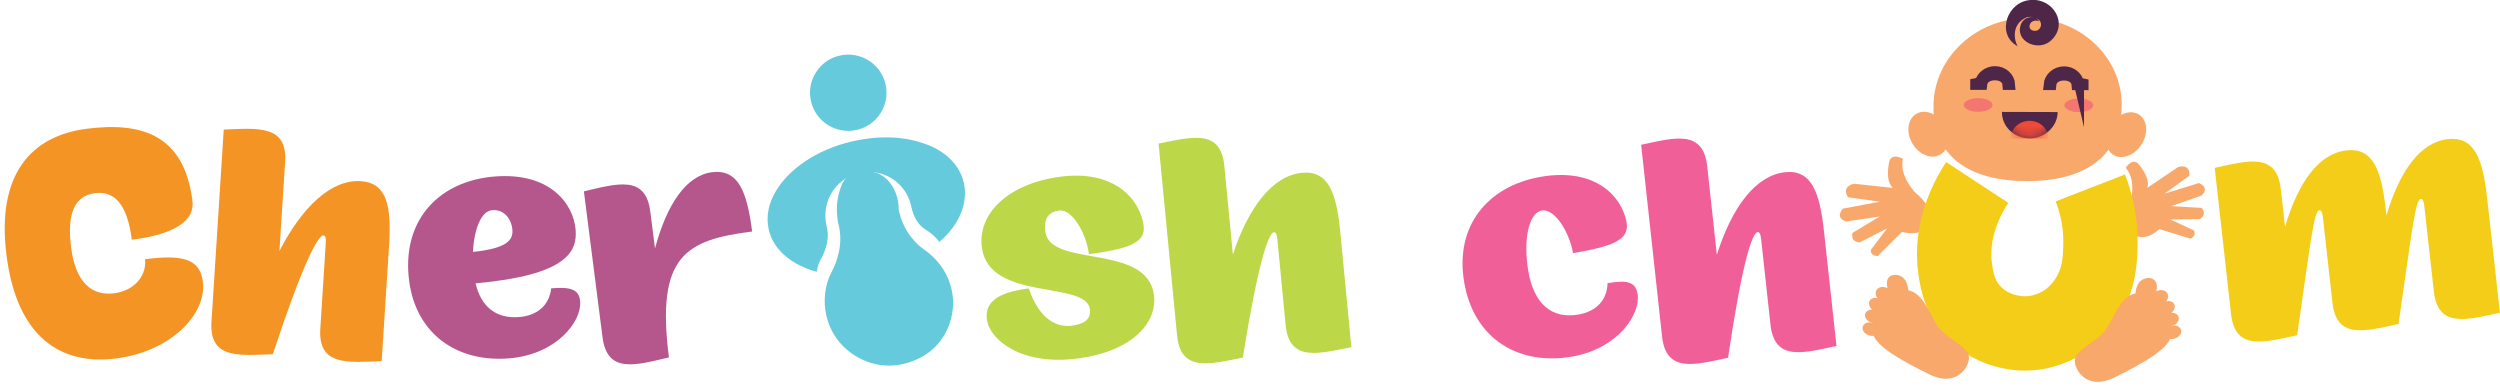 <svg width="269" height="42" viewBox="0 0 269 42" fill="none" xmlns="http://www.w3.org/2000/svg">
<path d="M12.51 38.57C6.539 39.335 1.835 36.282 0.707 27.52C-0.421 18.758 3.358 14.617 9.329 13.855C15.3 13.092 19.796 14.533 20.704 21.573C21.1 24.642 16.515 25.497 14.187 25.795C13.705 22.05 12.362 20.51 10.221 20.782C8.081 21.055 7.171 22.885 7.652 26.63C8.133 30.375 9.853 31.867 12.294 31.555C14.585 31.262 15.808 29.508 15.603 27.895C19.47 27.4 21.501 27.75 21.827 30.295C22.275 33.778 18.405 37.812 12.51 38.568V38.57Z" fill="#F49424"/>
<path d="M30.68 17.427L30.068 26.997C32.534 22.235 35.642 19.293 38.816 19.495C41.648 19.675 42.132 22.203 41.866 26.385L41.069 38.858C37.38 39.002 34.209 39.367 34.465 35.373L35.053 26.14C35.084 25.65 35.028 25.345 34.803 25.33C34.236 25.295 32.605 28.255 29.359 38.112C25.669 38.258 22.498 38.623 22.754 34.627L24.075 13.94C27.765 13.795 30.935 13.43 30.68 17.425V17.427Z" fill="#F49424"/>
<path d="M43.957 29.61C43.443 23.44 47.406 19.475 53.178 18.995C59.176 18.497 61.703 21.927 61.936 24.71C62.137 27.117 60.938 29.605 51.173 30.488C51.762 33.015 53.391 34.32 55.88 34.112C57.843 33.95 59.116 32.822 59.307 31.025C61.307 30.86 62.312 31.08 62.425 32.432C62.605 34.615 59.861 38.138 54.805 38.557C49.032 39.035 44.471 35.775 43.957 29.605V29.61ZM55.136 24.707C55.051 23.692 54.344 22.5 52.948 22.615C51.815 22.707 51.02 24.555 50.89 27.105C54.62 26.72 55.226 25.8 55.133 24.707H55.136Z" fill="#B5568D"/>
<path d="M69.972 22.762L70.478 26.733C71.744 22.005 73.827 18.885 76.604 18.532C79.459 18.17 80.384 20.64 80.93 24.91C73.757 25.823 70.579 27.52 71.977 38.458C68.383 39.295 65.337 40.252 64.831 36.282L62.826 20.59C66.42 19.753 69.466 18.795 69.972 22.765V22.762Z" fill="#B5568D"/>
<path d="M113.991 19.027C119.952 18.203 122.664 21.485 123.05 24.253C123.316 26.16 121.376 26.773 117.175 27.352C116.851 25.035 115.348 22.46 113.959 22.652C112.573 22.845 112.327 23.832 112.483 24.953C113.024 28.843 123.388 26.148 124.165 31.72C124.546 34.45 122.21 37.71 116.059 38.56C109.948 39.407 106.494 36.568 106.194 34.4C105.84 31.858 108.705 31.308 110.693 31.032C111.274 32.742 112.64 35.413 115.378 35.035C116.578 34.87 117.43 34.407 117.27 33.248C116.844 30.18 106.459 32.458 105.652 26.663C105.164 23.148 108.254 19.823 113.991 19.027Z" fill="#BCD748"/>
<path d="M131.738 17.84L132.658 27.385C134.335 22.293 136.934 18.895 140.1 18.593C142.924 18.323 143.804 20.74 144.208 24.913L145.408 37.352C141.789 38.08 138.716 38.943 138.332 34.96L137.445 25.753C137.398 25.265 137.295 24.97 137.067 24.992C136.503 25.047 135.362 28.227 133.728 38.475C130.109 39.203 127.036 40.065 126.652 36.083L124.662 15.45C128.281 14.723 131.354 13.86 131.738 17.843V17.84Z" fill="#BCD748"/>
<path d="M157.552 30.41C156.495 24.308 160.092 20.01 165.796 19.025C171.727 18.003 174.547 21.195 175.025 23.948C175.354 25.845 173.436 26.52 169.258 27.24C168.857 24.933 167.268 22.41 165.889 22.648C164.508 22.885 163.861 25.795 164.453 29.218C165.047 32.64 166.917 34.347 169.827 33.847C171.767 33.513 172.935 32.278 172.968 30.47C174.945 30.13 175.965 30.26 176.199 31.598C176.572 33.755 174.151 37.508 169.15 38.37C163.443 39.355 158.608 36.51 157.55 30.407L157.552 30.41Z" fill="#F05F98"/>
<path d="M183.693 17.883L184.733 27.418C186.345 22.305 188.904 18.875 192.065 18.532C194.887 18.225 195.797 20.635 196.251 24.8L197.607 37.225C193.997 37.998 190.934 38.898 190.501 34.92L189.498 25.725C189.446 25.238 189.338 24.945 189.112 24.97C188.548 25.032 187.448 28.227 185.941 38.492C182.332 39.265 179.269 40.165 178.835 36.188L176.587 15.58C180.196 14.807 183.259 13.908 183.693 17.885V17.883Z" fill="#F05F98"/>
<path d="M245.416 20.348L245.87 24.4C247.281 19.648 249.484 16.515 252.492 16.18C255.315 15.867 256.229 18.273 256.696 22.438L256.778 23.188C258.19 18.435 260.393 15.303 263.401 14.967C266.223 14.655 267.138 17.06 267.604 21.225L268.993 33.645C265.386 34.425 262.325 35.335 261.882 31.358L260.854 22.165C260.799 21.677 260.691 21.385 260.465 21.41C259.901 21.473 259.563 24.587 258.082 34.858C254.475 35.638 251.414 36.547 250.971 32.57L249.943 23.378C249.888 22.89 249.78 22.598 249.555 22.622C248.991 22.685 248.652 25.8 247.171 36.07C243.564 36.85 240.503 37.76 240.06 33.782L238.303 18.06C241.91 17.28 244.97 16.37 245.414 20.348H245.416Z" fill="#F4CD18"/>
<path d="M90.32 20.613C90.49 20.05 90.631 19.6 91.032 19.192C91.864 18.348 93.25 18.253 94.198 18.555C95.669 19.025 96.719 20.65 96.699 22.578L96.764 22.852C97.155 24.503 98.15 25.94 99.378 26.815C101.203 28.058 102.381 29.96 102.542 32.172C102.695 34.968 101.198 37.568 98.624 38.678C96.651 39.575 94.538 39.56 92.641 38.625C90.743 37.69 89.407 36.042 88.919 33.977C88.56 32.465 88.721 30.685 89.478 29.275C90.077 28.117 90.736 26.295 90.247 24.233L90.182 23.957C89.886 22.413 90.127 21.253 90.317 20.615L90.32 20.613Z" fill="#66CADD"/>
<path d="M87.778 7.82C88.36 6.885 89.227 6.245 90.332 5.985C92.541 5.468 94.759 6.835 95.28 9.04C95.799 11.242 94.428 13.455 92.217 13.975C90.009 14.492 87.791 13.125 87.269 10.92C87.009 9.818 87.197 8.758 87.776 7.823L87.778 7.82Z" fill="#66CADD"/>
<path d="M88.453 27.66C88.839 26.872 89.262 25.7 88.984 24.505L88.929 24.265C88.653 23.07 88.854 21.76 89.498 20.723C90.142 19.685 91.107 18.95 92.423 18.635C94.934 18.035 97.439 19.58 98.02 22.09L98.075 22.33C98.323 23.405 98.83 24.233 99.567 24.685C100.156 25.05 100.624 25.44 101.075 26.027C103.239 24.185 104.204 21.81 103.705 19.657C103.261 17.745 101.697 16.163 99.313 15.408C97.05 14.625 94.325 14.582 91.573 15.24C87.864 16.128 84.984 18.142 83.56 20.438C82.685 21.845 82.392 23.305 82.725 24.738C83.224 26.89 85.177 28.505 87.874 29.247C87.974 28.593 88.177 28.102 88.453 27.657V27.66Z" fill="#66CADD"/>
<path d="M218.293 1.93C212.699 1.913 208.109 6.128 208.039 11.342C207.961 17.258 212.465 19.468 218.06 19.485C223.655 19.503 228.219 17.317 228.297 11.402C228.367 6.188 223.888 1.948 218.293 1.93Z" fill="#F9A86B"/>
<path d="M230.542 15.35C229.863 16.593 228.515 17.215 227.535 16.74C226.552 16.265 226.309 14.873 226.988 13.63C227.668 12.387 229.016 11.765 229.996 12.24C230.979 12.715 231.222 14.107 230.542 15.35Z" fill="#F9A86B"/>
<path d="M208.785 16.629C209.731 16.072 209.916 14.64 209.2 13.431C208.484 12.222 207.138 11.694 206.192 12.25C205.247 12.807 205.062 14.239 205.778 15.448C206.494 16.657 207.84 17.186 208.785 16.629Z" fill="#F9A86B"/>
<path d="M212.846 12.033C213.703 12.033 214.398 11.703 214.398 11.297C214.398 10.892 213.703 10.562 212.846 10.562C211.99 10.562 211.295 10.892 211.295 11.297C211.295 11.703 211.99 12.033 212.846 12.033Z" fill="#F37770"/>
<path d="M223.68 12.065C224.536 12.065 225.231 11.736 225.231 11.33C225.231 10.924 224.536 10.595 223.68 10.595C222.823 10.595 222.128 10.924 222.128 11.33C222.128 11.736 222.823 12.065 223.68 12.065Z" fill="#F37770"/>
<path d="M218.368 14.887C220.025 14.893 221.384 13.625 221.406 12.057L215.408 12.04C215.388 13.607 216.714 14.883 218.371 14.887H218.368Z" fill="#4E2648"/>
<mask id="mask0_167_13" style="mask-type:luminance" maskUnits="userSpaceOnUse" x="215" y="12" width="7" height="3">
<path d="M218.368 14.887C220.025 14.893 221.384 13.625 221.406 12.057L215.408 12.04C215.388 13.607 216.714 14.883 218.371 14.887H218.368Z" fill="white"/>
</mask>
<g mask="url(#mask0_167_13)">
<path d="M218.393 13C217.27 12.998 216.35 13.855 216.335 14.918L220.401 14.93C220.416 13.867 219.516 13.002 218.393 13Z" fill="#F04B38"/>
</g>
<path d="M223.69 8.902C223.529 8.21 222.883 7.692 222.1 7.69C221.228 7.688 220.504 8.328 220.436 9.14H220.704C220.77 8.467 221.369 8.11 222.095 8.113C222.822 8.115 223.411 8.477 223.459 9.15H223.727H224.176V9.002L223.69 8.9V8.902Z" fill="#4E2648" stroke="#4E2648" stroke-width="1.1" stroke-miterlimit="10"/>
<path d="M213.042 8.87C213.22 8.18 213.882 7.665 214.664 7.668C215.536 7.67 216.243 8.315 216.288 9.127H216.02C215.972 8.453 215.383 8.09 214.656 8.09C213.929 8.09 213.333 8.447 213.265 9.12H212.997H212.548V8.973L213.039 8.873L213.042 8.87Z" fill="#4E2648" stroke="#4E2648" stroke-width="1.1" stroke-miterlimit="10"/>
<g style="mix-blend-mode:multiply" opacity="0.5">
<path d="M219.722 10.152C219.719 10.39 219.11 10.582 218.361 10.58C217.611 10.578 217.01 10.383 217.012 10.145C217.015 9.908 217.624 9.715 218.373 9.717C219.123 9.72 219.724 9.915 219.722 10.152Z" fill="#F9A86B"/>
</g>
<g style="mix-blend-mode:multiply" opacity="0.5">
<path d="M218.073 18.492C214.764 18.483 211.769 17.843 209.575 16.358C211.348 18.562 214.478 19.473 218.06 19.485C221.639 19.495 224.795 18.602 226.627 16.407C224.394 17.878 221.384 18.503 218.075 18.492H218.073Z" fill="#F9A86B"/>
</g>
<g style="mix-blend-mode:multiply" opacity="0.5">
<path d="M208.395 14.455C207.803 14.455 207.327 13.998 207.335 13.438C207.337 13.185 207.44 12.953 207.605 12.775C207.472 12.61 207.317 12.58 207.006 12.727C206.407 13.01 206.237 13.85 206.628 14.602C207.019 15.355 207.821 15.735 208.422 15.453C208.788 15.28 208.703 14.895 208.493 14.45C208.46 14.453 208.427 14.455 208.395 14.455Z" fill="#F9A86B"/>
</g>
<g style="mix-blend-mode:multiply" opacity="0.5">
<path d="M229.382 12.793C229.171 12.69 229.031 12.672 228.921 12.725C229.151 12.912 229.294 13.19 229.292 13.502C229.284 14.062 228.798 14.518 228.206 14.515C228.091 14.515 227.978 14.498 227.876 14.465C227.637 14.928 227.525 15.332 227.898 15.512C228.49 15.8 229.304 15.422 229.715 14.672C230.126 13.922 229.979 13.082 229.387 12.795L229.382 12.793Z" fill="#F9A86B"/>
</g>
<path d="M217.097 4.975C214.724 3.685 215.965 0.09 218.571 -0.003C220.95 -0.168 222.584 2.59 220.714 4.335C219.378 5.633 216.704 4.475 217.471 2.562C217.812 1.788 218.977 1.522 219.403 2.295C218.902 2.067 218.368 2.362 218.373 2.862C218.396 3.205 218.697 3.317 218.982 3.32C219.624 3.3 219.85 2.43 219.311 2.09C218.331 1.365 217.032 2.195 216.832 3.33C216.727 3.822 216.802 4.4 217.095 4.978L217.097 4.975Z" fill="#4E2648"/>
<path d="M229.207 21.812C229.207 21.812 229.961 19.435 228.725 18.06C228.725 18.06 229.482 16.832 230.182 17.735C230.881 18.637 231.277 19.455 231.056 20.207L234.365 17.973C234.365 17.973 235.678 17.527 235.578 18.907L232.904 20.84L236.601 19.695C236.601 19.695 237.834 20.133 236.892 21.038L233.628 22.18L236.892 22.365C236.892 22.365 237.558 23.017 236.709 23.57L233.523 23.617L236.017 24.77C236.017 24.77 236.476 25.245 235.711 25.683L232.335 24.648C232.335 24.648 230.803 26.218 229.465 25.137C228.126 24.06 229.204 21.81 229.204 21.81L229.207 21.812Z" fill="#F9A86B"/>
<path d="M206.162 20.8C206.162 20.8 204.299 18.97 204.763 17.098C204.763 17.098 203.462 16.332 203.256 17.508C203.053 18.683 203.089 19.633 203.66 20.22L199.507 19.77C199.507 19.77 198.075 20 198.845 21.225L202.264 21.705L198.286 22.453C198.286 22.453 197.361 23.46 198.675 23.835L202.251 23.297L199.329 25.062C199.329 25.062 199.033 25.992 200.091 26.085L203.056 24.575L201.316 26.858C201.316 26.858 201.126 27.517 202.046 27.55L204.658 24.948C204.658 24.948 206.843 25.65 207.55 24C208.257 22.35 206.159 20.797 206.159 20.797L206.162 20.8Z" fill="#F9A86B"/>
<path d="M212.749 19.635C211.836 21.025 209.716 24.683 210.4 29.093C210.57 30.195 210.849 31.85 212.162 33.36C214.17 35.672 217.032 35.847 217.531 35.87C219.825 35.972 221.516 35.008 222.231 34.53C222.476 34.365 223.69 33.532 224.665 31.935C225.908 29.898 225.963 27.922 226.008 26.413C226.081 23.872 225.509 21.742 224.918 20.22" stroke="#F4CD18" stroke-width="8" stroke-miterlimit="10"/>
<path d="M201.537 35.903C201.246 34.6 201.88 32.133 204.314 31.335C206.748 30.538 207.62 33.938 208.555 35.172C209.49 36.407 211.541 37.205 211.826 38.197C212.11 39.188 210.706 41.807 207.615 40.29C204.525 38.773 201.838 37.248 201.537 35.905V35.903Z" fill="#F9A86B"/>
<path d="M205.339 31.3C205.339 31.3 205.317 30.25 204.685 29.815C204.054 29.38 203.364 29.58 203.139 29.98C202.913 30.383 202.968 31.538 203.826 31.73C204.683 31.925 205.339 31.3 205.339 31.3Z" fill="#F9A86B"/>
<path d="M203.65 32.065C203.65 32.065 203.705 31.265 203.016 30.965C202.327 30.665 201.662 31.11 201.855 31.767C202.048 32.428 202.856 32.665 202.993 32.61C203.131 32.557 203.65 32.065 203.65 32.065Z" fill="#F9A86B"/>
<path d="M202.708 33.102C202.708 33.102 202.758 32.398 202.149 32.135C201.542 31.872 200.958 32.263 201.128 32.843C201.299 33.422 202.008 33.633 202.129 33.585C202.249 33.538 202.708 33.105 202.708 33.105V33.102Z" fill="#F9A86B"/>
<path d="M202.352 34.135C202.352 34.135 202.231 33.438 201.58 33.328C200.928 33.215 200.454 33.735 200.758 34.258C201.061 34.78 201.8 34.815 201.908 34.74C202.016 34.665 202.354 34.135 202.354 34.135H202.352Z" fill="#F9A86B"/>
<path d="M202.093 35.51C202.093 35.51 201.973 34.812 201.321 34.703C200.67 34.59 200.196 35.11 200.499 35.633C200.803 36.155 201.542 36.19 201.65 36.115C201.755 36.04 202.096 35.51 202.096 35.51H202.093Z" fill="#F9A86B"/>
<path d="M233.573 36.24C233.864 34.938 233.229 32.47 230.793 31.672C228.359 30.875 227.487 34.275 226.552 35.51C225.617 36.745 223.567 37.545 223.284 38.535C223 39.528 224.404 42.145 227.495 40.625C230.585 39.105 233.272 37.58 233.57 36.237L233.573 36.24Z" fill="#F9A86B"/>
<path d="M229.77 31.64C229.77 31.64 229.79 30.59 230.422 30.155C231.054 29.72 231.743 29.918 231.969 30.32C232.194 30.723 232.139 31.878 231.282 32.07C230.425 32.265 229.768 31.64 229.768 31.64H229.77Z" fill="#F9A86B"/>
<path d="M231.46 32.405C231.46 32.405 231.402 31.605 232.094 31.305C232.783 31.005 233.448 31.45 233.255 32.108C233.062 32.767 232.254 33.005 232.117 32.953C231.979 32.9 231.46 32.407 231.46 32.407V32.405Z" fill="#F9A86B"/>
<path d="M232.4 33.443C232.4 33.443 232.35 32.737 232.956 32.472C233.563 32.208 234.147 32.6 233.976 33.18C233.809 33.76 233.097 33.97 232.976 33.922C232.856 33.875 232.397 33.443 232.397 33.443H232.4Z" fill="#F9A86B"/>
<path d="M232.758 34.475C232.758 34.475 232.879 33.778 233.53 33.667C234.182 33.555 234.656 34.072 234.352 34.597C234.049 35.12 233.31 35.155 233.202 35.08C233.094 35.005 232.756 34.475 232.756 34.475H232.758Z" fill="#F9A86B"/>
<path d="M233.016 35.85C233.016 35.85 233.137 35.153 233.788 35.042C234.44 34.93 234.914 35.447 234.611 35.972C234.307 36.498 233.568 36.53 233.46 36.455C233.355 36.38 233.014 35.85 233.014 35.85H233.016Z" fill="#F9A86B"/>
</svg>
